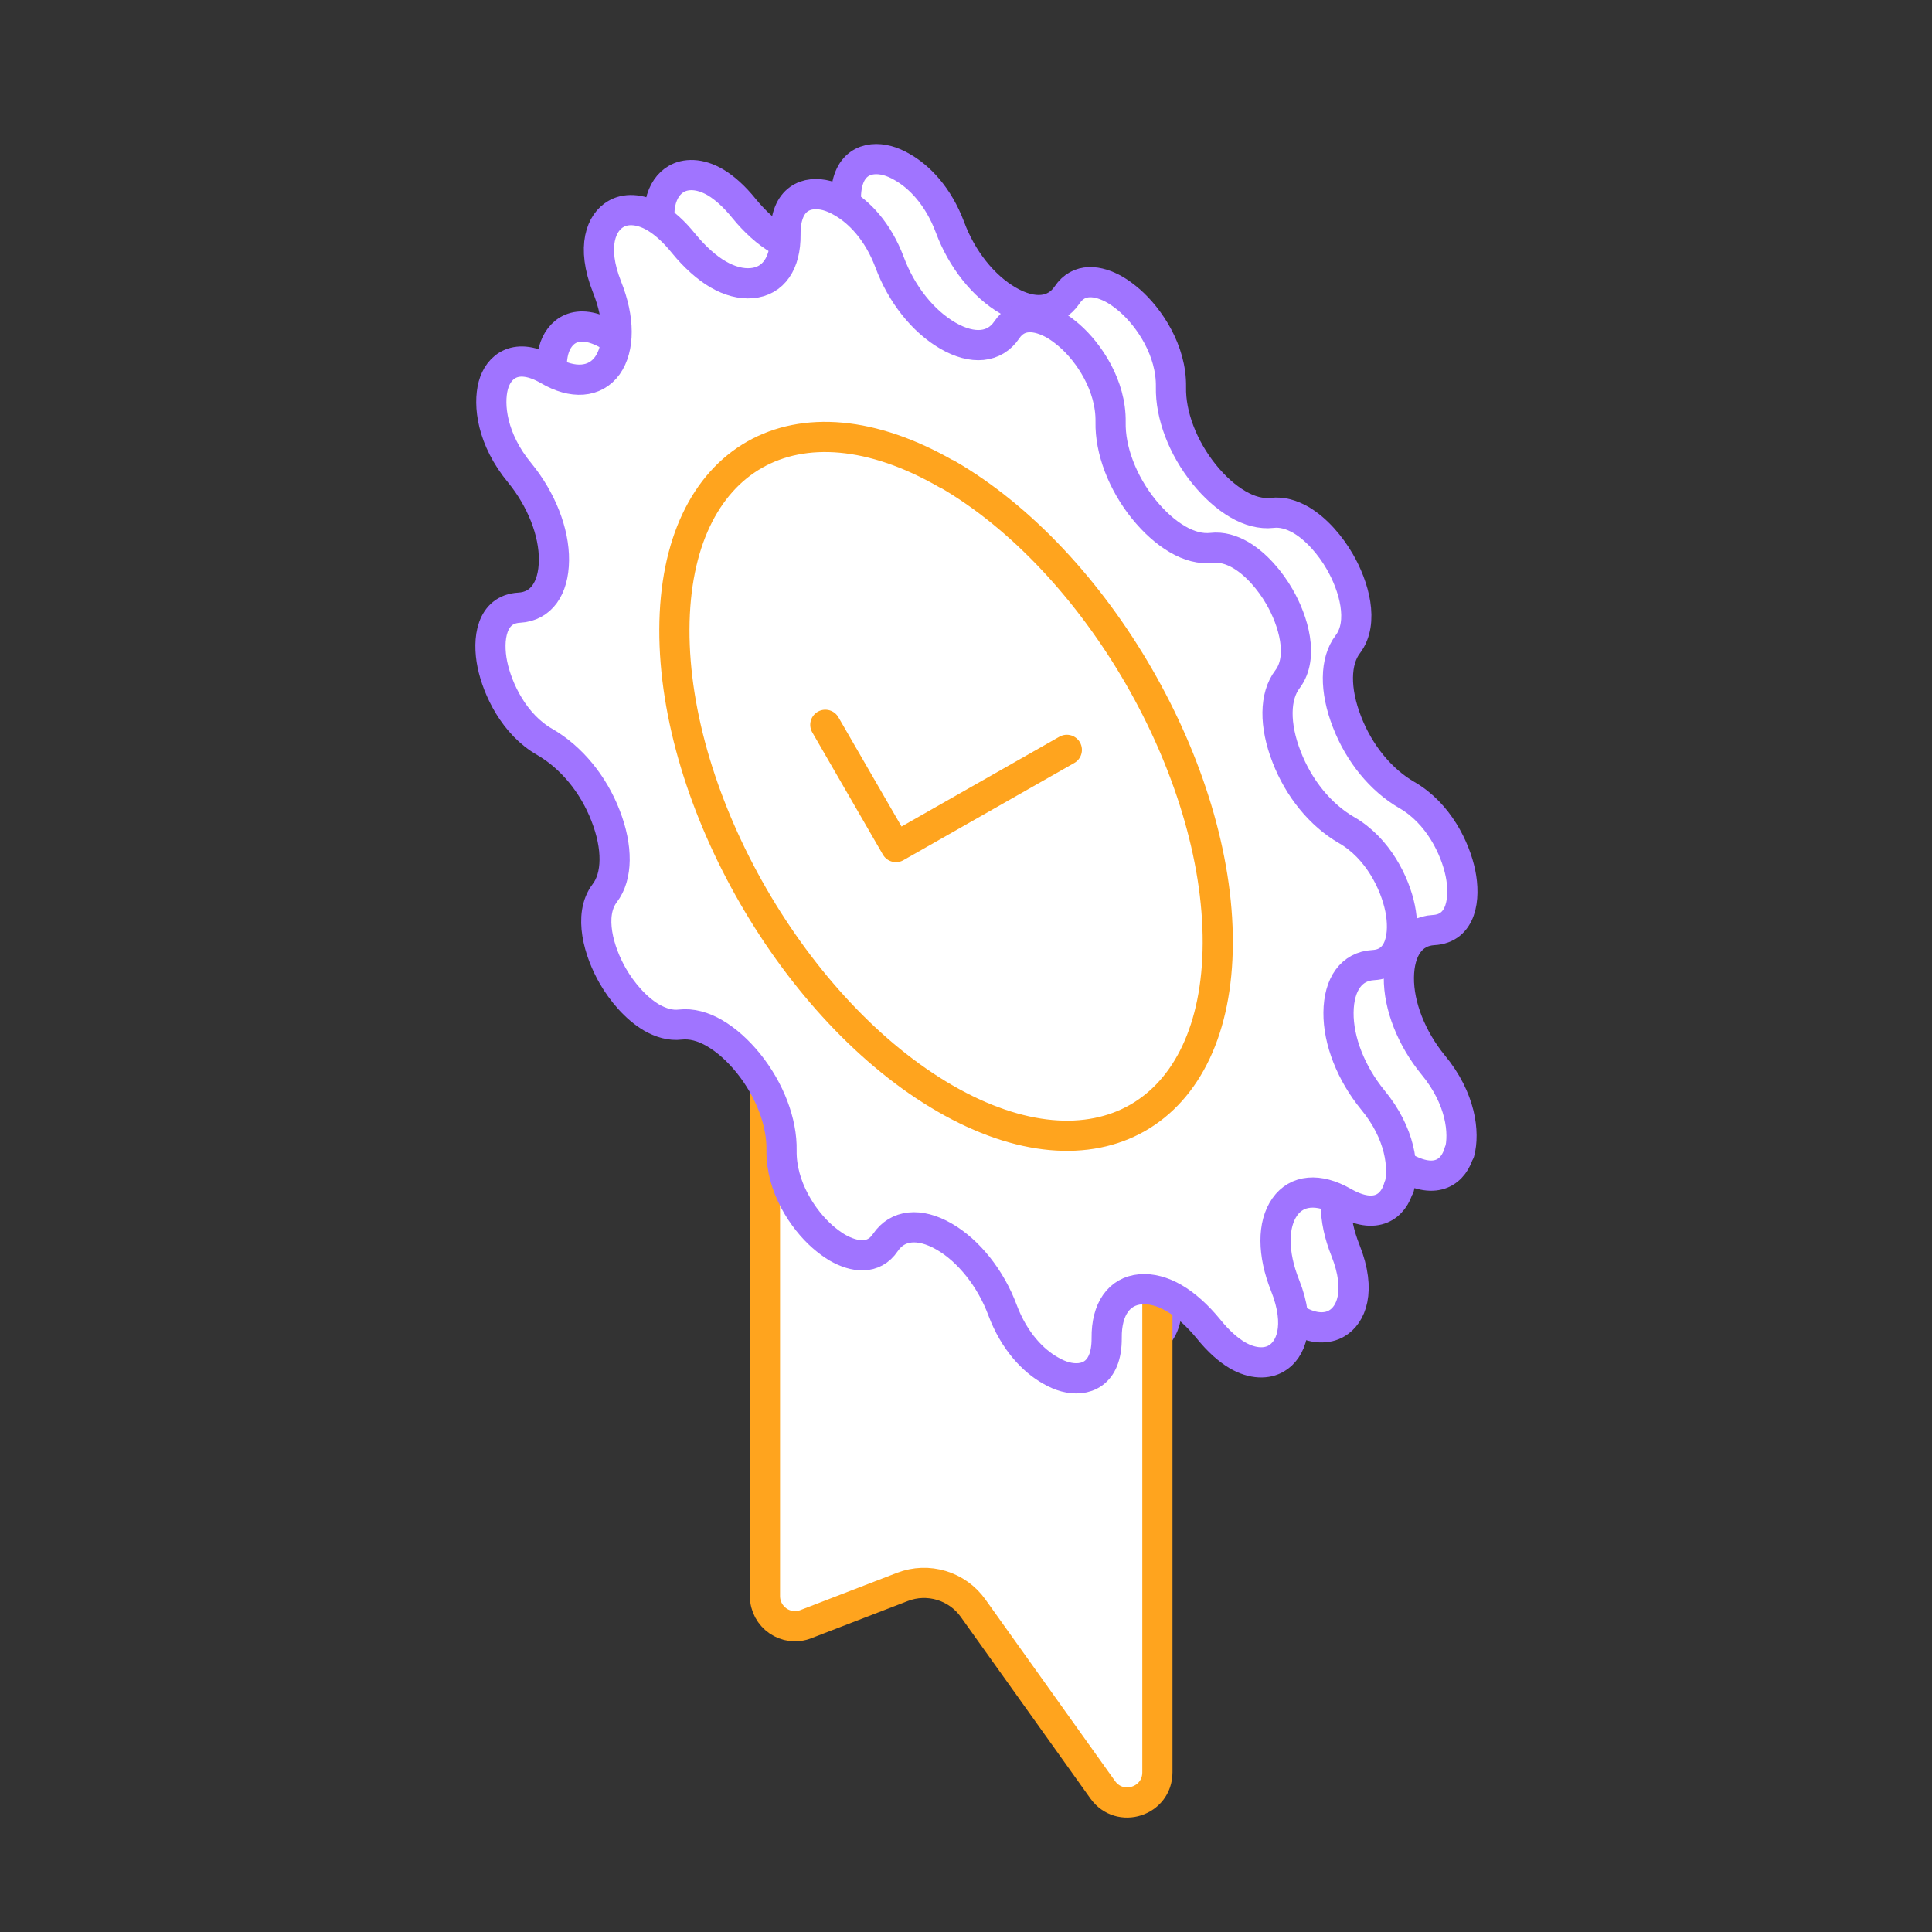 <svg width="64" height="64" fill="none" xmlns="http://www.w3.org/2000/svg"><rect width="100%" height="100%" fill="#333333" stroke="none"/><path d="M48.35 38.17c.17-.64.05-1.78-.88-2.9-.71-.87-1.14-1.95-1.13-2.89.01-.94.43-1.53 1.15-1.57.93-.05 1.06-1.05.89-1.88-.17-.83-.73-1.99-1.77-2.59-.87-.5-1.59-1.39-1.99-2.43-.41-1.05-.4-2.01.03-2.57.55-.73.2-1.93-.27-2.74-.3-.52-.76-1.07-1.29-1.38-.3-.17-.62-.27-.95-.23-.36.04-.75-.06-1.14-.29-.39-.23-.76-.56-1.11-.99-.71-.88-1.12-1.96-1.1-2.89.02-1.21-.72-2.3-1.36-2.86-.15-.13-.32-.26-.49-.36-.56-.32-1.2-.41-1.59.17-.4.59-1.12.67-1.95.19-.83-.48-1.54-1.38-1.93-2.43-.39-1.04-1.02-1.68-1.59-2-.17-.1-.34-.17-.49-.21-.64-.17-1.38.06-1.37 1.29.01.95-.4 1.55-1.12 1.61-.35.03-.73-.07-1.11-.29-.38-.22-.78-.58-1.14-1.02-.33-.41-.65-.69-.95-.87-.53-.31-1-.29-1.3-.11-.47.27-.83 1.06-.29 2.42.42 1.05.42 2.02.01 2.6-.41.57-1.15.62-1.95.15-1.07-.62-1.66-.12-1.83.51-.17.64-.05 1.78.88 2.9.71.87 1.14 1.95 1.13 2.89-.01.94-.43 1.53-1.15 1.57-.93.05-1.06 1.05-.89 1.88.17.82.72 1.99 1.74 2.57.88.51 1.61 1.4 2.01 2.44.41 1.05.4 2.01-.03 2.57-.55.73-.19 1.94.27 2.74.3.52.76 1.07 1.29 1.38.3.17.62.27.95.23.36-.04.75.06 1.14.29.39.23.76.56 1.11.99.71.88 1.12 1.96 1.1 2.89-.02 1.21.72 2.3 1.36 2.86.15.13.32.26.49.36.56.32 1.2.41 1.59-.17.4-.59 1.12-.67 1.94-.2.82.47 1.55 1.39 1.94 2.44.39 1.04 1.02 1.68 1.59 2 .17.1.34.17.49.21.64.17 1.38-.06 1.37-1.29-.01-.95.41-1.55 1.12-1.61.35-.03.73.07 1.11.29.38.22.78.58 1.14 1.02.33.41.65.69.95.87.53.31 1 .29 1.3.11.47-.27.83-1.06.29-2.42-.42-1.05-.42-2.02-.01-2.6.4-.57 1.12-.63 1.93-.17 1.11.64 1.68.13 1.85-.5" fill="#fff"/><path d="M48.35 38.17c.17-.64.05-1.78-.88-2.9-.71-.87-1.14-1.95-1.13-2.89.01-.94.43-1.53 1.15-1.57.93-.05 1.06-1.05.89-1.88-.17-.83-.73-1.99-1.77-2.59-.87-.5-1.59-1.39-1.99-2.43-.41-1.05-.4-2.01.03-2.57.55-.73.2-1.93-.27-2.74-.3-.52-.76-1.07-1.29-1.38-.3-.17-.62-.27-.95-.23-.36.04-.75-.06-1.14-.29-.39-.23-.76-.56-1.11-.99-.71-.88-1.12-1.96-1.1-2.89.02-1.21-.72-2.3-1.36-2.86-.15-.13-.32-.26-.49-.36-.56-.32-1.2-.41-1.59.17-.4.59-1.12.67-1.95.19-.83-.48-1.54-1.38-1.93-2.43-.39-1.04-1.02-1.68-1.59-2-.17-.1-.34-.17-.49-.21-.64-.17-1.38.06-1.37 1.29.01.95-.4 1.55-1.12 1.61-.35.03-.73-.07-1.11-.29-.38-.22-.78-.58-1.14-1.02-.33-.41-.65-.69-.95-.87-.53-.31-1-.29-1.3-.11-.47.27-.83 1.06-.29 2.42.42 1.05.42 2.02.01 2.6-.41.57-1.15.62-1.95.15-1.07-.62-1.66-.12-1.83.51-.17.64-.05 1.78.88 2.9.71.87 1.14 1.95 1.13 2.89-.01.94-.43 1.53-1.15 1.57-.93.05-1.06 1.05-.89 1.88.17.82.72 1.99 1.74 2.57.88.51 1.61 1.4 2.01 2.44.41 1.05.4 2.01-.03 2.57-.55.73-.19 1.94.27 2.74.3.52.76 1.07 1.29 1.38.3.17.62.27.95.23.36-.04.75.06 1.14.29.39.23.76.56 1.11.99.71.88 1.12 1.96 1.1 2.89-.02 1.21.72 2.3 1.36 2.86.15.13.32.26.49.36.56.32 1.2.41 1.59-.17.4-.59 1.12-.67 1.94-.2.82.47 1.55 1.39 1.94 2.44.39 1.04 1.02 1.68 1.59 2 .17.1.34.17.49.21.64.17 1.38-.06 1.37-1.29-.01-.95.41-1.55 1.12-1.61.35-.03.73.07 1.11.29.38.22.78.58 1.14 1.02.33.41.65.69.95.87.53.31 1 .29 1.3.11.47-.27.83-1.06.29-2.42-.42-1.05-.42-2.02-.01-2.6.4-.57 1.12-.63 1.93-.17 1.11.64 1.68.13 1.85-.5" stroke="#A074FF" stroke-linecap="round" stroke-linejoin="round"/><path d="M25.34 32.39v20.48c0 .7.7 1.19 1.36.93l3.19-1.23c.85-.33 1.82-.04 2.35.71l4.29 6.01c.57.79 1.81.39 1.81-.58V39.89l-13-7.51v.01z" fill="#fff" stroke="#FFA41E" stroke-linecap="round" stroke-linejoin="round"/><path d="M46.35 39.33c.17-.64.05-1.78-.88-2.9-.71-.87-1.14-1.95-1.13-2.89.01-.94.43-1.53 1.15-1.57.93-.05 1.06-1.05.89-1.88-.17-.83-.73-1.99-1.77-2.59-.87-.5-1.59-1.39-1.99-2.43-.41-1.05-.4-2.01.03-2.57.55-.73.2-1.93-.27-2.74-.3-.52-.76-1.07-1.29-1.38-.3-.17-.62-.27-.95-.23-.36.04-.75-.06-1.14-.29-.39-.23-.76-.56-1.11-.99-.71-.88-1.12-1.96-1.1-2.89.02-1.21-.72-2.3-1.36-2.86-.15-.13-.32-.26-.49-.36-.56-.32-1.2-.41-1.59.17-.4.59-1.12.67-1.95.19-.83-.48-1.54-1.38-1.93-2.43-.39-1.04-1.02-1.68-1.59-2-.17-.1-.34-.17-.49-.21-.64-.17-1.38.06-1.37 1.29.01.95-.4 1.55-1.12 1.61-.35.03-.73-.07-1.11-.29-.38-.22-.78-.58-1.14-1.02-.33-.41-.65-.69-.95-.87-.53-.31-1-.29-1.3-.11-.47.27-.83 1.06-.29 2.42.42 1.05.42 2.02.01 2.6-.41.57-1.15.62-1.95.15-1.07-.62-1.66-.12-1.83.51-.17.64-.05 1.78.88 2.9.71.87 1.14 1.95 1.13 2.89-.01.94-.43 1.53-1.15 1.57-.93.05-1.06 1.05-.89 1.88.17.82.72 1.99 1.74 2.57.88.51 1.61 1.4 2.01 2.44.41 1.05.4 2.01-.03 2.57-.55.73-.19 1.94.27 2.74.3.52.76 1.07 1.29 1.38.3.17.62.27.95.23.36-.04.75.06 1.14.29.39.23.76.56 1.11.99.71.88 1.12 1.96 1.1 2.89-.02 1.21.72 2.3 1.36 2.86.15.13.32.26.49.36.56.32 1.2.41 1.59-.17.4-.59 1.12-.67 1.94-.2.82.47 1.55 1.39 1.94 2.44.39 1.04 1.02 1.68 1.59 2 .17.1.34.17.49.21.64.17 1.38-.06 1.37-1.29-.01-.95.41-1.55 1.12-1.61.35-.03.73.07 1.11.29.38.22.78.58 1.14 1.02.33.41.65.69.95.87.53.31 1 .29 1.3.11.47-.27.83-1.06.29-2.42-.42-1.05-.42-2.02-.01-2.6.4-.57 1.12-.63 1.93-.17 1.11.64 1.68.13 1.85-.5" fill="#fff"/><path d="M46.35 39.33c.17-.64.05-1.78-.88-2.9-.71-.87-1.14-1.95-1.13-2.89.01-.94.43-1.53 1.15-1.57.93-.05 1.06-1.05.89-1.88-.17-.83-.73-1.99-1.77-2.59-.87-.5-1.59-1.39-1.99-2.43-.41-1.05-.4-2.01.03-2.57.55-.73.2-1.93-.27-2.74-.3-.52-.76-1.07-1.29-1.38-.3-.17-.62-.27-.95-.23-.36.04-.75-.06-1.14-.29-.39-.23-.76-.56-1.11-.99-.71-.88-1.12-1.96-1.1-2.89.02-1.21-.72-2.3-1.36-2.86-.15-.13-.32-.26-.49-.36-.56-.32-1.2-.41-1.59.17-.4.59-1.12.67-1.95.19-.83-.48-1.54-1.38-1.93-2.43-.39-1.04-1.02-1.68-1.59-2-.17-.1-.34-.17-.49-.21-.64-.17-1.38.06-1.37 1.29.01.95-.4 1.55-1.12 1.61-.35.03-.73-.07-1.11-.29-.38-.22-.78-.58-1.14-1.02-.33-.41-.65-.69-.95-.87-.53-.31-1-.29-1.3-.11-.47.27-.83 1.06-.29 2.42.42 1.05.42 2.02.01 2.6-.41.57-1.15.62-1.95.15-1.07-.62-1.66-.12-1.83.51-.17.64-.05 1.78.88 2.9.71.87 1.14 1.95 1.13 2.89-.01.94-.43 1.53-1.15 1.57-.93.05-1.06 1.05-.89 1.88.17.82.72 1.99 1.74 2.57.88.51 1.61 1.4 2.01 2.44.41 1.05.4 2.01-.03 2.57-.55.73-.19 1.94.27 2.74.3.52.76 1.07 1.29 1.38.3.17.62.27.95.23.36-.04.75.06 1.14.29.39.23.76.56 1.11.99.71.88 1.12 1.96 1.1 2.89-.02 1.21.72 2.3 1.36 2.86.15.13.32.26.49.36.56.32 1.2.41 1.59-.17.4-.59 1.12-.67 1.94-.2.82.47 1.55 1.39 1.94 2.44.39 1.04 1.02 1.68 1.59 2 .17.1.34.17.49.21.64.17 1.38-.06 1.37-1.29-.01-.95.41-1.55 1.12-1.61.35-.03.73.07 1.11.29.38.22.78.58 1.14 1.02.33.41.65.69.95.87.53.31 1 .29 1.3.11.47-.27.83-1.06.29-2.42-.42-1.05-.42-2.02-.01-2.6.4-.57 1.12-.63 1.93-.17 1.11.64 1.68.13 1.85-.5" stroke="#A074FF" stroke-linecap="round" stroke-linejoin="round"/><path d="M31.37 15.7c4.97 2.87 8.99 9.83 8.97 15.54-.02 5.71-4.06 8.02-9.03 5.15-4.97-2.87-8.99-9.83-8.97-15.54.02-5.71 4.06-8.01 9.03-5.14v-.01z" stroke="#FFA41E" stroke-linecap="round" stroke-linejoin="round"/><path d="m35.34 24.84-5.66 3.22-2.34-4.05" stroke="#FFA41E" stroke-linecap="round" stroke-linejoin="round"/></svg>